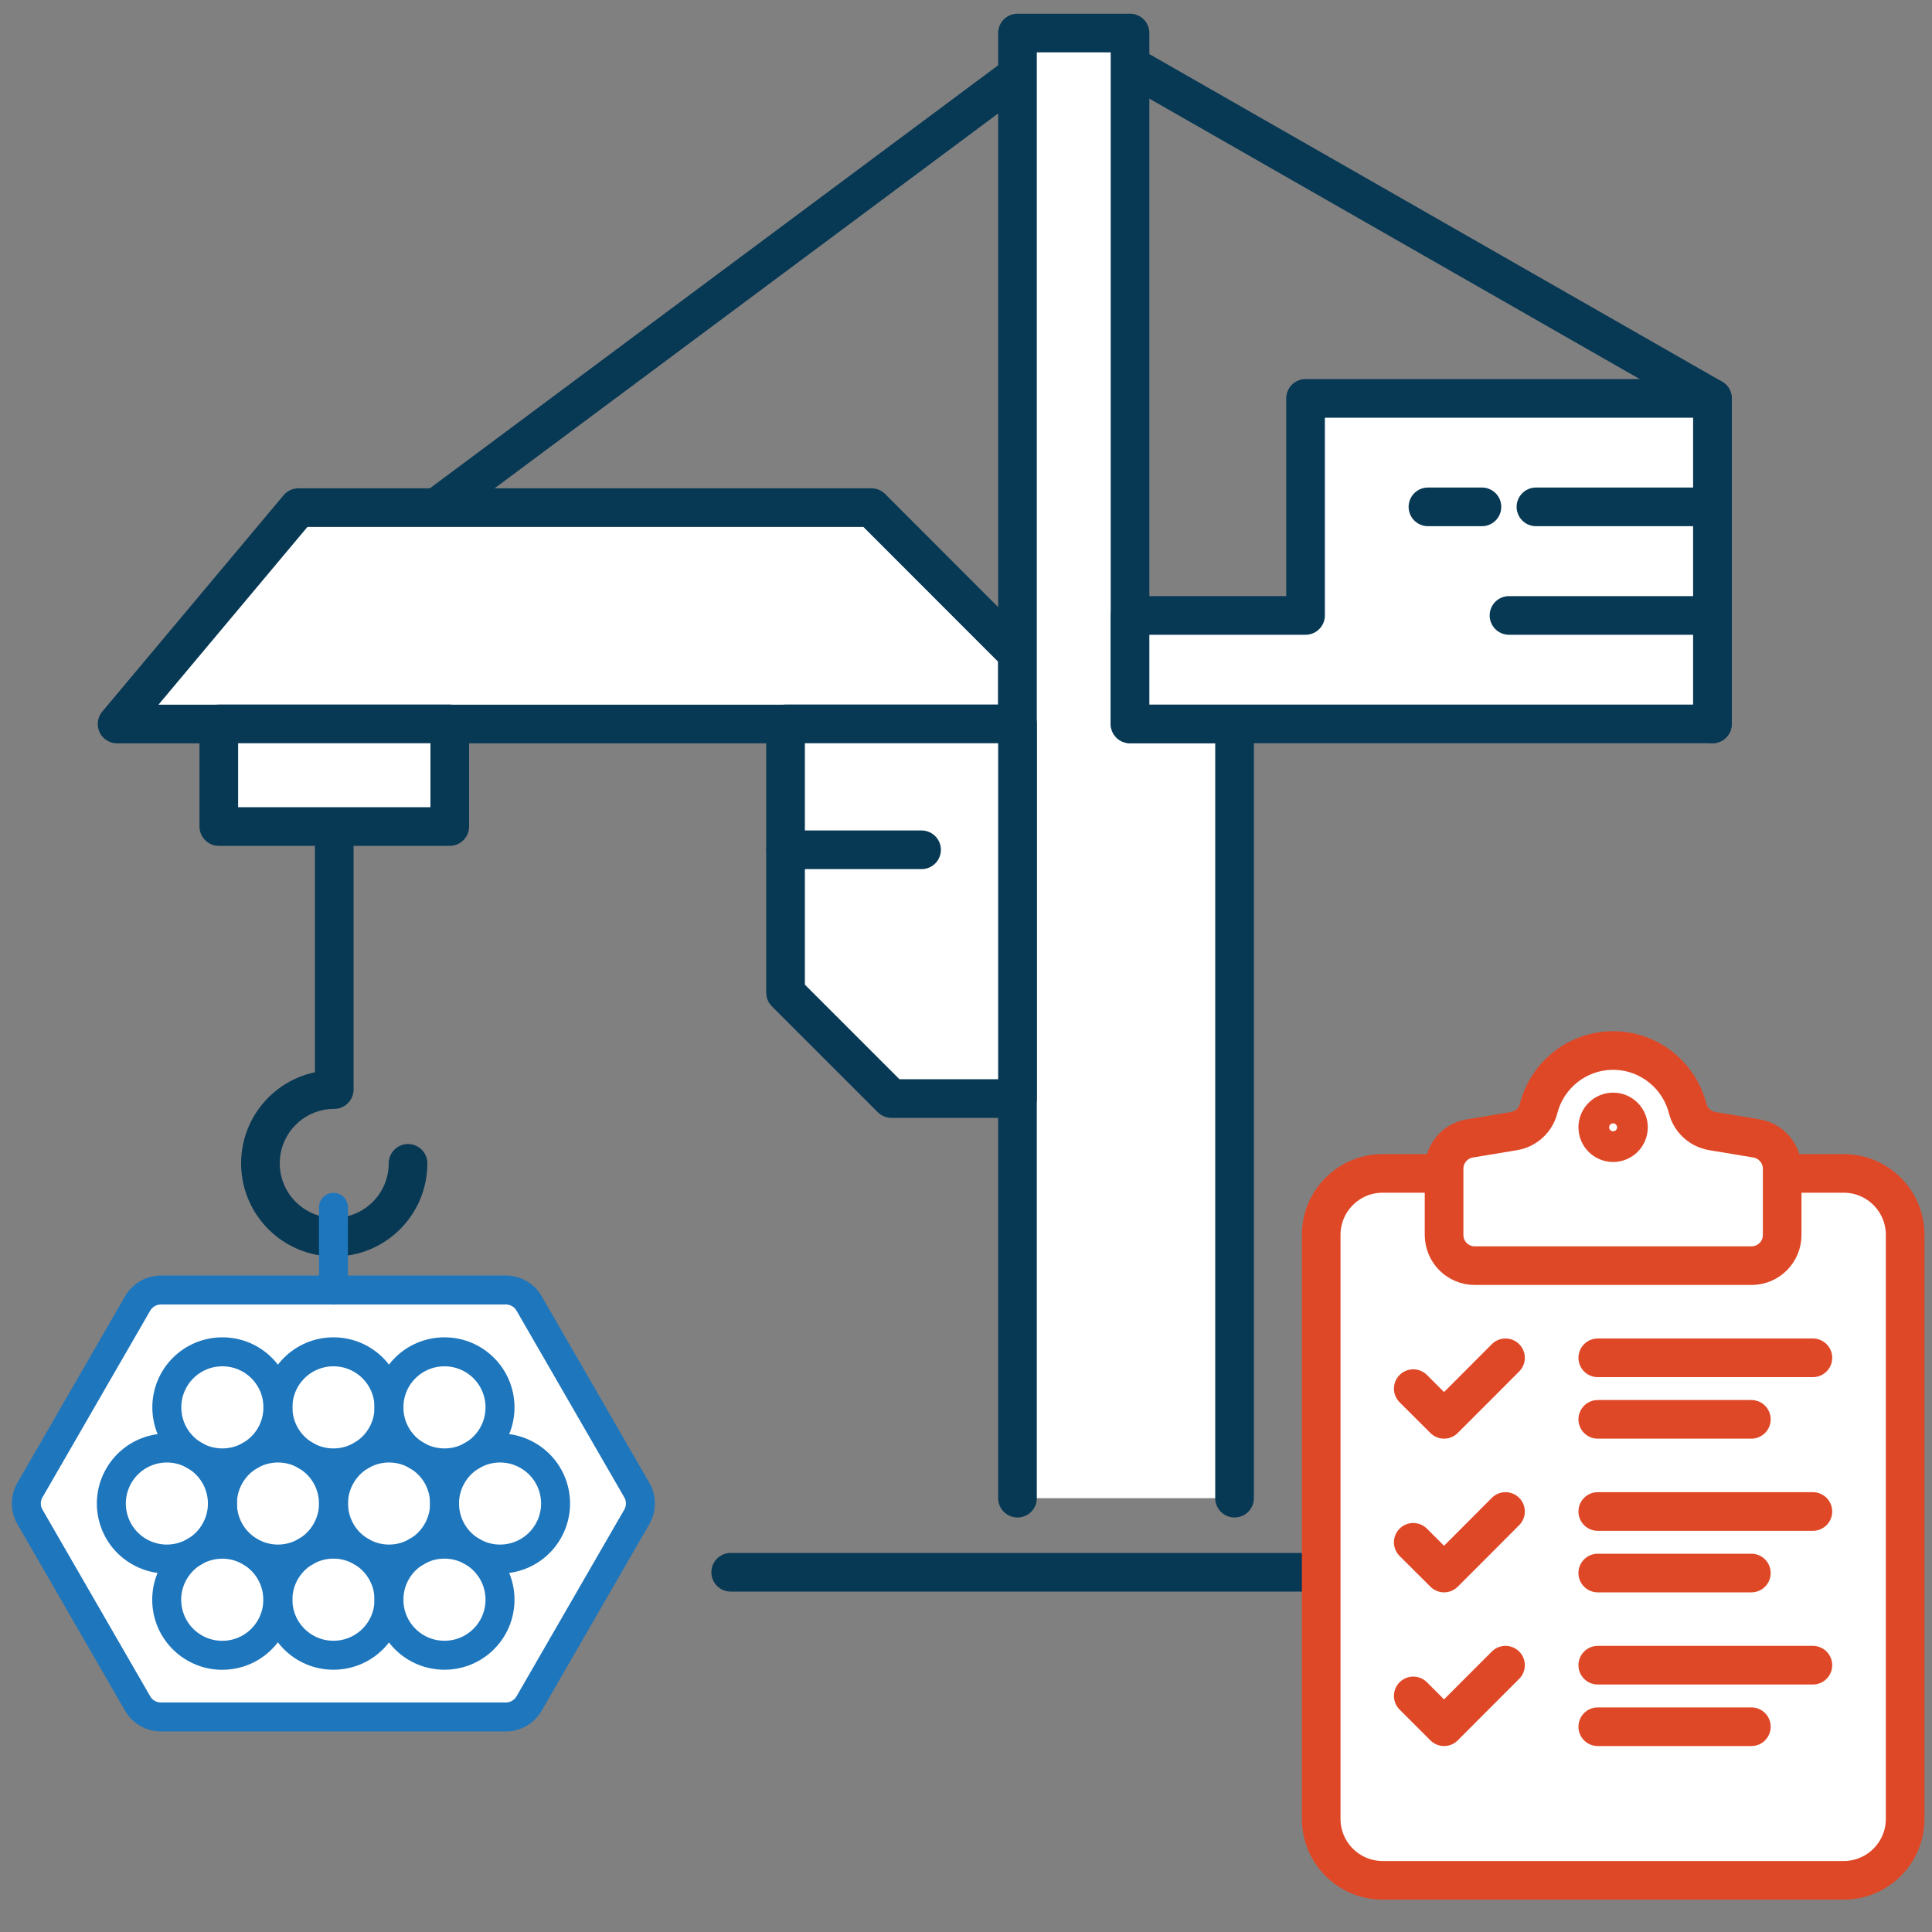 <?xml version="1.0" encoding="UTF-8"?>
<svg id="Layer_3" data-name="Layer 3" xmlns="http://www.w3.org/2000/svg" viewBox="0 0 200 200">
  <rect x="0" y="0" width="200" height="200" fill="#808080" stroke="none"/>
  <defs>
    <style>
      .cls-1, .cls-2, .cls-3 {
        stroke: #1e76bd;
      }

      .cls-1, .cls-2, .cls-3, .cls-4, .cls-5, .cls-6, .cls-7, .cls-8 {
        stroke-linejoin: round;
      }

      .cls-1, .cls-2, .cls-3, .cls-5, .cls-6, .cls-7, .cls-8 {
        stroke-linecap: round;
      }

      .cls-1, .cls-3 {
        stroke-width: 3px;
      }

      .cls-1, .cls-4, .cls-5, .cls-7 {
        fill: #fff;
      }

      .cls-2 {
        stroke-width: 3px;
      }

      .cls-2, .cls-3, .cls-6, .cls-8 {
        fill: none;
      }

      .cls-4, .cls-5, .cls-6, .cls-7, .cls-8 {
        stroke-width: 4px;
      }

      .cls-4, .cls-6, .cls-7 {
        stroke: #df4827;
      }

      .cls-5, .cls-8 {
        stroke: #073854;
      }
    </style>
  </defs>
  <g>
    <line class="cls-5" x1="105.33" y1="7.76" x2="45.27" y2="52.47"/>
    <polygon class="cls-5" points="12.12 74.95 105.33 74.95 105.33 67.68 90.21 52.55 30.89 52.55 12.12 74.95"/>
    <polyline class="cls-8" points="116.98 6.76 177.27 41.24 177.27 74.94"/>
    <polyline class="cls-5" points="127.8 155.09 127.8 74.94 116.98 74.94 116.98 3.42 105.33 3.42 105.33 155.09"/>
    <path class="cls-8" d="M42.24,120.43c0,4.22-3.42,7.64-7.64,7.64s-7.64-3.42-7.64-7.64,3.42-7.64,7.64-7.64v-27.23"/>
    <polygon class="cls-5" points="81.32 74.94 81.32 102.76 92.28 113.72 105.33 113.72 105.33 74.94 81.32 74.94"/>
    <rect class="cls-5" x="22.65" y="74.94" width="23.91" height="10.62"/>
    <line class="cls-5" x1="154.67" y1="162.76" x2="75.64" y2="162.76"/>
    <line class="cls-5" x1="95.4" y1="87.97" x2="81.32" y2="87.97"/>
    <polyline class="cls-5" points="177.27 41.24 135.15 41.24 135.15 63.71 116.98 63.71 116.98 74.94 177.27 74.94 177.27 41.24"/>
    <line class="cls-5" x1="159" y1="52.47" x2="177.26" y2="52.47"/>
    <line class="cls-5" x1="156.21" y1="63.71" x2="177.26" y2="63.71"/>
    <line class="cls-5" x1="153.41" y1="52.47" x2="147.82" y2="52.47"/>
  </g>
  <g>
    <path class="cls-7" d="M149.49,121.47h-6.36c-3.51,0-6.36,2.85-6.36,6.36v60.46c0,3.51,2.85,6.36,6.36,6.36h47.73c3.51,0,6.36-2.85,6.36-6.36v-60.46c0-3.51-2.85-6.36-6.36-6.36h-6.36"/>
    <path class="cls-4" d="M166.99,108.75c3.71,0,6.83,2.55,7.71,5.99.31,1.22,1.31,2.14,2.55,2.35l4.58.76c1.53.26,2.66,1.58,2.66,3.14v6.85c0,1.76-1.42,3.18-3.18,3.18h-28.64c-1.76,0-3.18-1.42-3.18-3.18v-6.85c0-1.56,1.12-2.88,2.66-3.14l4.58-.76c1.24-.21,2.24-1.13,2.55-2.35.88-3.44,4-5.99,7.71-5.99"/>
    <circle class="cls-6" cx="166.99" cy="116.7" r="1.59"/>
    <line class="cls-6" x1="165.4" y1="162.84" x2="181.3" y2="162.84"/>
    <line class="cls-6" x1="165.4" y1="146.93" x2="181.3" y2="146.93"/>
    <polyline class="cls-6" points="155.85 140.56 152.67 143.75 149.49 146.93 146.3 143.75"/>
    <polyline class="cls-6" points="155.85 172.38 152.67 175.56 149.49 178.75 146.3 175.56"/>
    <polyline class="cls-6" points="155.85 156.47 152.67 159.66 149.49 162.84 146.3 159.66"/>
    <line class="cls-6" x1="165.4" y1="156.47" x2="187.67" y2="156.47"/>
    <line class="cls-6" x1="165.4" y1="140.56" x2="187.67" y2="140.56"/>
    <line class="cls-6" x1="165.4" y1="178.75" x2="181.3" y2="178.75"/>
    <line class="cls-6" x1="165.4" y1="172.38" x2="187.67" y2="172.38"/>
  </g>
  <g>
    <path class="cls-1" d="M52.37,177.74H16.65c-.99,0-1.91-.53-2.4-1.39l-11.15-19.32c-.5-.86-.5-1.92,0-2.78l11.15-19.32c.5-.86,1.41-1.39,2.4-1.39h35.72c.99,0,1.91.53,2.4,1.39l11.15,19.32c.5.86.5,1.92,0,2.78l-11.15,19.32c-.5.86-1.41,1.39-2.4,1.39Z"/>
    <path class="cls-2" d="M28.77,145.69c0,3.18-2.57,5.75-5.75,5.75s-5.75-2.57-5.75-5.75,2.57-5.75,5.75-5.75,5.75,2.57,5.75,5.75Z"/>
    <path class="cls-2" d="M33.75,158.52c-1.59,2.75-5.1,3.69-7.85,2.1-2.75-1.59-3.69-5.1-2.1-7.85,1.59-2.75,5.1-3.69,7.85-2.1,2.75,1.59,3.69,5.1,2.1,7.85Z"/>
    <path class="cls-2" d="M22.25,158.52c-1.59,2.75-5.1,3.69-7.85,2.1-2.75-1.59-3.69-5.1-2.1-7.85,1.59-2.75,5.1-3.69,7.85-2.1,2.75,1.59,3.69,5.1,2.1,7.85Z"/>
    <path class="cls-2" d="M45.25,158.52c-1.59,2.75-5.1,3.69-7.85,2.1-2.75-1.59-3.69-5.1-2.1-7.85,1.59-2.75,5.1-3.69,7.85-2.1,2.75,1.59,3.69,5.1,2.1,7.85Z"/>
    <path class="cls-2" d="M56.74,158.52c-1.59,2.75-5.1,3.69-7.85,2.1-2.75-1.59-3.69-5.1-2.1-7.85,1.59-2.75,5.1-3.69,7.85-2.1,2.75,1.59,3.69,5.1,2.1,7.85Z"/>
    <path class="cls-2" d="M40.27,145.69c0,3.18-2.57,5.75-5.75,5.75s-5.75-2.57-5.75-5.75,2.57-5.75,5.75-5.75,5.75,2.57,5.75,5.75Z"/>
    <path class="cls-2" d="M51.76,145.69c0,3.18-2.57,5.75-5.75,5.75s-5.75-2.57-5.75-5.75,2.57-5.75,5.75-5.75,5.75,2.57,5.75,5.75Z"/>
    <circle class="cls-2" cx="23.02" cy="165.6" r="5.75" transform="translate(-18.78 3.72) rotate(-6.56)"/>
    <path class="cls-2" d="M40.27,165.6c0,3.18-2.57,5.75-5.75,5.75s-5.75-2.57-5.75-5.75,2.57-5.75,5.75-5.75,5.75,2.57,5.75,5.75Z"/>
    <path class="cls-2" d="M51.76,165.6c0,3.18-2.57,5.75-5.75,5.75s-5.75-2.57-5.75-5.75,2.57-5.75,5.75-5.75,5.75,2.57,5.75,5.75Z"/>
    <line class="cls-3" x1="34.52" y1="124.98" x2="34.52" y2="133.55"/>
  </g>
</svg>
